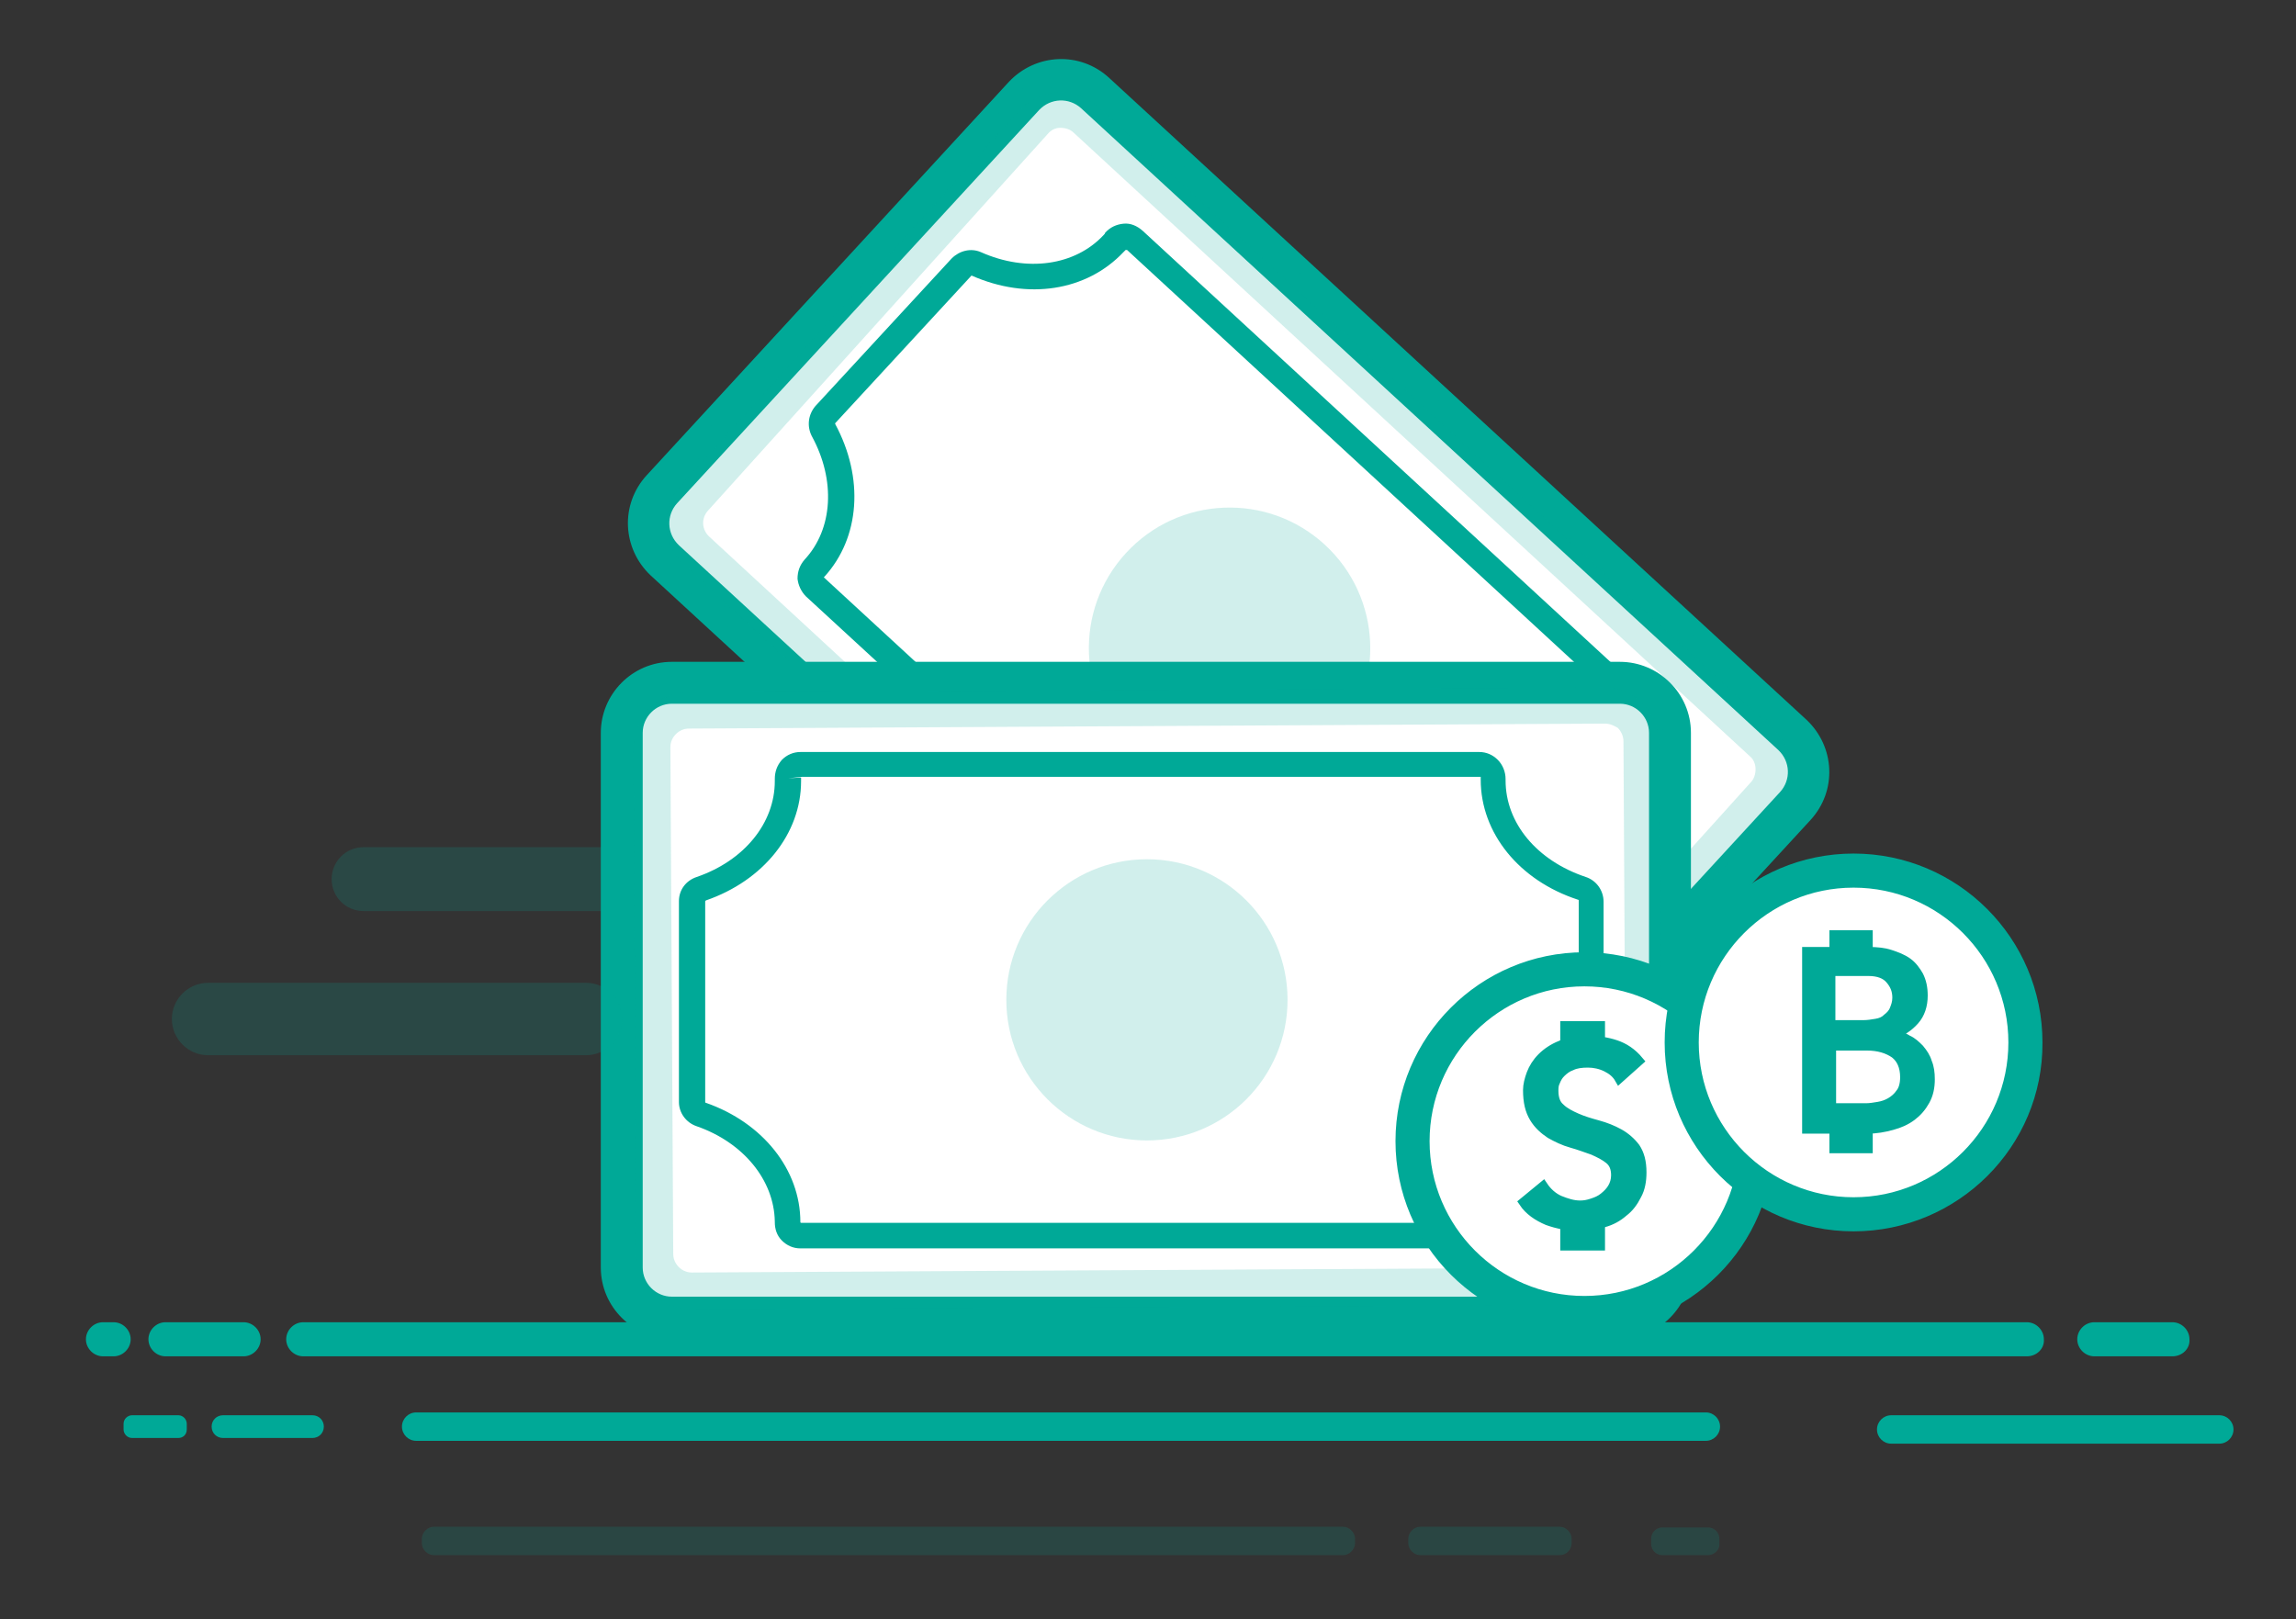 <?xml version="1.0" encoding="utf-8"?>
<!-- Generator: Adobe Illustrator 21.0.0, SVG Export Plug-In . SVG Version: 6.00 Build 0)  -->
<svg version="1.1" id="Layer_1" xmlns="http://www.w3.org/2000/svg" xmlns:xlink="http://www.w3.org/1999/xlink" x="0px" y="0px"
	 viewBox="0 0 323.3 228" style="enable-background:new 0 0 323.3 228;" xml:space="preserve">
<rect x="0" y="0" width="323.3" height="228" fill="#333333" stroke="none"/>
<style type="text/css">
	.st0{fill:#FFFFFF;}
	.st1{fill:#00A997;stroke:#00A997;stroke-width:2;stroke-miterlimit:10;}
	.st2{opacity:0.18;}
	.st3{fill:#00A897;}
	.st4{fill:#00A997;}
	.st5{fill:#00A997;stroke:#00A997;stroke-miterlimit:10;}
	.st6{fill:#00A997;stroke:#00A997;stroke-width:1.283;stroke-miterlimit:10;}
	.st7{opacity:0.17;}
	.st8{display:none;fill:none;stroke:#6C6D6D;stroke-miterlimit:10;}
</style>
<g id="XMLID_321_">
	<g id="XMLID_325_">
		<path id="XMLID_482_" class="st0" d="M191.1,168.7L94.3,79.5c-3.2-3-3.4-8-0.5-11.2l49.8-54c3-3.2,8-3.4,11.2-0.5l96.8,89.2
			c3.2,3,3.4,8,0.5,11.2l-49.8,54C199.4,171.5,194.3,171.7,191.1,168.7z"/>
		<path id="XMLID_486_" class="st1" d="M196.6,173.1c-2.2,0-4.4-0.8-6.1-2.4L92.3,80.3c-3.6-3.4-3.9-9-0.5-12.7l51-55.4
			c3.4-3.6,9-3.9,12.7-0.5l98.2,90.4c3.6,3.4,3.9,9,0.5,12.7l-51,55.4C201.4,172.1,199,173.1,196.6,173.1z M193.1,167.9
			c2.1,1.9,5.3,1.8,7.3-0.3l51-55.4c1.9-2.1,1.8-5.3-0.3-7.3l-98.2-90.4c-2.1-1.9-5.3-1.8-7.3,0.3l-51,55.4
			c-1.9,2.1-1.8,5.3,0.3,7.3L193.1,167.9z"/>
		<g id="XMLID_277_" class="st2">
			<path id="XMLID_448_" class="st3" d="M196.7,169.3c-1.9,0-3.8-0.7-5.2-2L96.3,79.5c-3.1-2.9-3.4-7.8-0.5-11l47.8-53
				c1.4-1.5,3.3-2.4,5.4-2.5c2-0.1,4,0.6,5.6,2l95.2,87.8c1.5,1.4,2.4,3.3,2.5,5.4s-0.6,4.1-2,5.6l-47.8,53
				c-1.4,1.5-3.3,2.4-5.4,2.5C197,169.3,196.8,169.3,196.7,169.3z M195,163.4c0.5,0.5,1.2,0.7,1.9,0.7c0.7,0,1.3-0.3,1.8-0.9
				l47.8-53c0.5-0.5,0.7-1.2,0.7-1.9c0-0.7-0.3-1.4-0.8-1.8l-95.2-87.8c-0.5-0.5-1.2-0.7-1.9-0.7c-0.7,0-1.3,0.3-1.8,0.9l-47.8,53
				c-1,1.1-0.9,2.7,0.2,3.7L195,163.4z"/>
		</g>
	</g>
	<g id="XMLID_323_">
		<g id="XMLID_324_">
			<path id="XMLID_483_" class="st4" d="M186.3,149.7c-0.9,0-1.8-0.3-2.5-1L113.5,84c-0.7-0.7-1.1-1.6-1.2-2.5c0-1,0.3-1.9,1-2.7
				c4-4.3,4.4-11.2,1-17.4c-0.7-1.4-0.5-3,0.5-4.2l19.2-20.8c1.1-1.1,2.7-1.5,4.1-0.9c6.5,2.9,13.3,1.9,17.3-2.4
				c0.1-0.1,0.2-0.2,0.2-0.3c0.7-0.8,1.6-1.2,2.6-1.3c1-0.1,1.9,0.3,2.7,1l70.3,64.8c0.7,0.7,1.1,1.6,1.2,2.6c0,1-0.3,1.9-1,2.7
				l-0.1,0.1c-4.1,4.4-4.4,11.3-0.9,17.6c0.8,1.4,0.6,3.1-0.5,4.2l-19,20.6c-1.1,1.2-2.7,1.5-4.2,0.9c-6.6-3-13.5-2.1-17.5,2.3
				l-0.1,0.1c-0.7,0.7-1.6,1.2-2.6,1.2C186.4,149.7,186.3,149.7,186.3,149.7z M136.8,38.8C136.7,38.8,136.7,38.8,136.8,38.8
				l-19.2,20.8c0,0,0,0.1,0,0.1c4.1,7.6,3.5,16-1.5,21.5c-0.1,0.1-0.1,0.1-0.1,0.1l70.3,64.8c0.1,0,0.1,0,0.2,0l0.2-0.2
				c5.1-5.5,13.6-6.8,21.6-3.1c0,0,0.1,0,0.1,0l19-20.6c0,0,0-0.1,0-0.1c-4.3-7.7-3.7-16.2,1.4-21.8l0.2-0.2c0,0,0-0.1,0-0.1
				l-70.3-64.8l-0.2,0c-0.1,0.1-0.2,0.2-0.3,0.3C153,41,144.7,42.3,136.8,38.8L136.8,38.8z"/>
		</g>
	</g>
	<g id="XMLID_322_" class="st2">
		
			<ellipse transform="matrix(0.678 -0.736 0.736 0.678 -11.356 156.716)" class="st3" cx="173" cy="91.3" rx="19.8" ry="19.8"/>
	</g>
</g>
<g id="XMLID_320_" class="st2">
	<path id="XMLID_481_" class="st3" d="M104.3,128.3H51.2c-2.5,0-4.5-2-4.5-4.5v0c0-2.5,2-4.5,4.5-4.5h53.1c2.5,0,4.5,2,4.5,4.5v0
		C108.8,126.3,106.8,128.3,104.3,128.3z"/>
</g>
<g id="XMLID_315_">
	<g id="XMLID_319_">
		<path id="XMLID_474_" class="st0" d="M227.2,185.5H95.5c-4.4,0-8-3.6-8-8v-73.5c0-4.4,3.6-8,8-8h131.7c4.4,0,8,3.6,8,8v73.5
			C235.2,182,231.6,185.5,227.2,185.5z"/>
		<path id="XMLID_478_" class="st1" d="M228.1,187.5H94.6c-4.9,0-9-4-9-9v-75.3c0-4.9,4-9,9-9h133.5c4.9,0,9,4,9,9v75.3
			C237.1,183.4,233.1,187.5,228.1,187.5z M94.6,98.1c-2.8,0-5.1,2.3-5.1,5.1v75.3c0,2.8,2.3,5.1,5.1,5.1h133.5
			c2.8,0,5.1-2.3,5.1-5.1v-75.3c0-2.8-2.3-5.1-5.1-5.1H94.6z"/>
	</g>
	<g id="XMLID_317_">
		<g id="XMLID_318_">
			<path id="XMLID_475_" class="st4" d="M208.3,175.8h-95.6c-1,0-1.9-0.4-2.6-1.1c-0.7-0.7-1-1.6-1-2.6l0-0.1
				c-0.1-5.8-4.4-11.1-11-13.4c-1.5-0.5-2.5-1.9-2.5-3.4v-28.3c0-1.6,1-2.9,2.5-3.4c6.7-2.3,11-7.6,11-13.5c0-0.1,0-0.2,0-0.3
				c0-1,0.3-1.9,1-2.7c0.7-0.7,1.6-1.1,2.6-1.1h95.6c1,0,1.9,0.4,2.6,1.1c0.7,0.7,1.1,1.7,1.1,2.7l0,0.2c0,6,4.4,11.3,11.3,13.6
				c1.5,0.5,2.5,1.9,2.5,3.5v28.1c0,1.6-1,3-2.5,3.5c-6.9,2.3-11.3,7.6-11.3,13.6l0,0.2c0,1-0.4,2-1.1,2.7
				C210.2,175.4,209.3,175.8,208.3,175.8z M112.7,172.1c0,0.1,0.1,0.1,0.1,0.1h95.6c0.1,0,0.1-0.1,0.1-0.1l0-0.2
				c0-7.5,5.4-14.2,13.7-16.9c0,0,0.1-0.1,0.1-0.1v-28.1c0,0,0-0.1-0.1-0.1c-8.3-2.7-13.7-9.4-13.7-16.9l0-0.3c0,0,0-0.1,0-0.1
				l-95.6,0l-1.9,0.2l1.8-0.1c0,0.2,0,0.3,0,0.5c0,7.4-5.3,14-13.4,16.8c0,0-0.1,0.1-0.1,0.1v28.3c0,0,0,0.1,0.1,0.1
				C107.4,158.1,112.7,164.7,112.7,172.1L112.7,172.1z"/>
		</g>
	</g>
	<g id="XMLID_316_" class="st2">
		<circle class="st4" cx="161.5" cy="140.8" r="19.8"/>
	</g>
	<g id="XMLID_1_" class="st2">
		<path id="XMLID_2_" class="st3" d="M97.3,184.4c-4.2,0-7.7-3.5-7.7-7.7l-0.4-71.4c0-4.3,3.4-7.8,7.7-7.8l129-0.7c0,0,0,0,0,0
			c2.1,0,4,0.8,5.4,2.3c1.5,1.5,2.3,3.4,2.3,5.5l0.4,71.4c0,2.1-0.8,4-2.2,5.5c-1.5,1.5-3.4,2.3-5.5,2.3L97.3,184.4
			C97.3,184.4,97.3,184.4,97.3,184.4z M226,101.9L226,101.9l-129,0.7c-1.4,0-2.6,1.2-2.6,2.6l0.4,71.4c0,1.4,1.2,2.6,2.6,2.6h0
			l129-0.7c0.7,0,1.4-0.3,1.8-0.8s0.8-1.2,0.8-1.9l-0.4-71.4c0-0.7-0.3-1.4-0.8-1.9C227.3,102.2,226.7,101.9,226,101.9z"/>
	</g>
</g>
<g id="XMLID_314_" class="st2">
	<path id="XMLID_473_" class="st3" d="M82.5,148.6H29.3c-2.8,0-5.1-2.3-5.1-5.1v0c0-2.8,2.3-5.1,5.1-5.1h53.2c2.8,0,5.1,2.3,5.1,5.1
		v0C87.6,146.3,85.3,148.6,82.5,148.6z"/>
</g>
<g id="XMLID_300_">
	<g id="XMLID_307_">
		<g id="XMLID_313_">
			<circle id="XMLID_467_" class="st0" cx="223.1" cy="160.7" r="24.2"/>
			<path id="XMLID_470_" class="st5" d="M223.1,186.8c-14.4,0-26.1-11.7-26.1-26.1c0-14.4,11.7-26.1,26.1-26.1
				c14.4,0,26.1,11.7,26.1,26.1C249.3,175.1,237.5,186.8,223.1,186.8z M223.1,138.4c-12.3,0-22.3,10-22.3,22.3
				c0,12.3,10,22.3,22.3,22.3c12.3,0,22.3-10,22.3-22.3C245.4,148.4,235.4,138.4,223.1,138.4z"/>
		</g>
		<g id="XMLID_310_">
			<path id="XMLID_468_" class="st6" d="M217.3,167c0.6,0.9,1.4,1.6,2.3,2c1,0.4,1.9,0.7,2.9,0.7c0.6,0,1.1-0.1,1.7-0.3
				c0.6-0.2,1.1-0.4,1.6-0.8c0.5-0.4,0.9-0.8,1.2-1.3c0.3-0.5,0.5-1.1,0.5-1.8c0-1-0.3-1.7-0.9-2.2c-0.6-0.5-1.4-0.9-2.3-1.3
				c-0.9-0.3-1.9-0.7-3-1c-1.1-0.3-2.1-0.8-3-1.3c-0.9-0.6-1.7-1.3-2.3-2.3c-0.6-1-0.9-2.2-0.9-3.9c0-0.7,0.2-1.5,0.5-2.3
				c0.3-0.8,0.8-1.6,1.5-2.3c0.7-0.7,1.6-1.3,2.6-1.7c1.1-0.5,2.4-0.7,3.9-0.7c1.4,0,2.7,0.2,3.9,0.6c1.2,0.4,2.3,1.1,3.3,2.3
				l-2.8,2.5c-0.4-0.7-1-1.2-1.8-1.6c-0.8-0.4-1.7-0.6-2.6-0.6c-0.9,0-1.7,0.1-2.3,0.4c-0.6,0.2-1.1,0.6-1.5,1
				c-0.4,0.4-0.6,0.8-0.8,1.3c-0.2,0.4-0.2,0.9-0.2,1.2c0,1.1,0.3,1.9,0.9,2.4c0.6,0.6,1.4,1,2.3,1.4c0.9,0.4,1.9,0.7,3,1
				c1.1,0.3,2.1,0.7,3,1.2c0.9,0.5,1.7,1.2,2.3,2c0.6,0.9,0.9,2,0.9,3.5c0,1.2-0.2,2.3-0.7,3.2c-0.5,1-1.1,1.8-1.9,2.4
				c-0.8,0.7-1.7,1.2-2.8,1.5c-1.1,0.4-2.2,0.5-3.4,0.5c-1.6,0-3.1-0.3-4.5-0.8c-1.4-0.6-2.6-1.4-3.4-2.6L217.3,167z"/>
		</g>
		<g id="XMLID_309_">
			<rect id="XMLID_463_" x="220.2" y="170.9" class="st4" width="5.2" height="4.7"/>
			<path id="XMLID_464_" class="st4" d="M226,176.1h-6.3v-5.8h6.3V176.1z M220.7,175.1h4.2v-3.7h-4.2V175.1z"/>
		</g>
		<g id="XMLID_308_">
			<rect id="XMLID_459_" x="220.2" y="144.4" class="st4" width="5.2" height="4.7"/>
			<path id="XMLID_460_" class="st4" d="M226,149.6h-6.3v-5.8h6.3V149.6z M220.7,148.6h4.2v-3.7h-4.2V148.6z"/>
		</g>
	</g>
	<g id="XMLID_301_">
		<g id="XMLID_306_">
			<circle id="XMLID_192_" class="st0" cx="261" cy="146.8" r="24.2"/>
			<path id="XMLID_456_" class="st5" d="M261,172.9c-14.4,0-26.1-11.7-26.1-26.1c0-14.4,11.7-26.1,26.1-26.1
				c14.4,0,26.1,11.7,26.1,26.1C287.2,161.2,275.4,172.9,261,172.9z M261,124.5c-12.3,0-22.3,10-22.3,22.3c0,12.3,10,22.3,22.3,22.3
				c12.3,0,22.3-10,22.3-22.3C283.3,134.5,273.3,124.5,261,124.5z"/>
		</g>
		<g id="XMLID_302_">
			<g id="XMLID_305_">
				<path id="XMLID_193_" class="st6" d="M254.5,134h8.7c1.1,0,2.1,0.1,3,0.4c0.9,0.3,1.7,0.6,2.4,1.1s1.2,1.2,1.6,1.9
					c0.4,0.8,0.6,1.7,0.6,2.8c0,1.4-0.4,2.6-1.2,3.5c-0.8,0.9-1.8,1.6-3.1,2v0.1c0.8,0,1.5,0.2,2.1,0.6c0.7,0.3,1.2,0.8,1.7,1.3
					c0.5,0.6,0.9,1.2,1.1,1.9c0.3,0.7,0.4,1.5,0.4,2.4c0,1.1-0.2,2.1-0.7,3c-0.5,0.9-1.1,1.6-1.9,2.2c-0.8,0.6-1.7,1-2.8,1.3
					c-1.1,0.3-2.2,0.5-3.4,0.5h-8.6V134z M257.8,144.3h4.6c0.6,0,1.2-0.1,1.8-0.2c0.6-0.1,1.1-0.3,1.5-0.7c0.4-0.3,0.8-0.7,1-1.2
					c0.2-0.5,0.4-1,0.4-1.7c0-1-0.3-1.8-1-2.6c-0.6-0.7-1.6-1.1-3-1.1h-5.3V144.3z M257.8,156h5c0.5,0,1.1-0.1,1.7-0.2
					c0.6-0.1,1.2-0.3,1.7-0.6c0.5-0.3,1-0.7,1.4-1.3c0.4-0.5,0.6-1.3,0.6-2.2c0-1.5-0.5-2.6-1.4-3.3c-1-0.7-2.3-1.1-3.9-1.1h-5V156z
					"/>
			</g>
			<g id="XMLID_304_">
				<rect id="XMLID_188_" x="258" y="158.2" class="st4" width="5.3" height="3.9"/>
				<path id="XMLID_189_" class="st4" d="M263.7,162.4h-6.1v-4.6h6.1V162.4z M258.4,161.7h4.5v-3.1h-4.5V161.7z"/>
			</g>
			<g id="XMLID_303_">
				<rect id="XMLID_184_" x="258" y="131.4" class="st4" width="5.3" height="4.8"/>
				<path id="XMLID_185_" class="st4" d="M263.7,136.7h-6.1V131h6.1V136.7z M258.4,135.9h4.5v-4h-4.5V135.9z"/>
			</g>
		</g>
	</g>
</g>
<g id="XMLID_286_">
	<g id="XMLID_299_">
		<path class="st4" d="M285.4,191H42.7c-1.3,0-2.4-1.1-2.4-2.4l0,0c0-1.3,1.1-2.4,2.4-2.4h242.7c1.3,0,2.4,1.1,2.4,2.4l0,0
			C287.9,189.9,286.8,191,285.4,191z"/>
	</g>
	<g id="XMLID_298_">
		<path class="st4" d="M240.2,202.9H58.6c-1.1,0-2-0.9-2-2l0,0c0-1.1,0.9-2,2-2h181.6c1.1,0,2,0.9,2,2l0,0
			C242.2,202,241.3,202.9,240.2,202.9z"/>
	</g>
	<g id="XMLID_297_" class="st7">
		<path id="XMLID_183_" class="st4" d="M189.1,219h-128c-0.9,0-1.7-0.8-1.7-1.7v-0.6c0-0.9,0.8-1.7,1.7-1.7h128
			c0.9,0,1.7,0.8,1.7,1.7v0.6C190.8,218.2,190,219,189.1,219z"/>
	</g>
	<g id="XMLID_296_" class="st7">
		<path id="XMLID_181_" class="st4" d="M219.6,219h-19.6c-0.9,0-1.7-0.8-1.7-1.7v-0.6c0-0.9,0.8-1.7,1.7-1.7h19.6
			c0.9,0,1.7,0.8,1.7,1.7v0.6C221.3,218.2,220.6,219,219.6,219z"/>
	</g>
	<g id="XMLID_295_" class="st7">
		<path id="XMLID_151_" class="st4" d="M240.5,219h-6.4c-0.9,0-1.6-0.7-1.6-1.6v-0.7c0-0.9,0.7-1.6,1.6-1.6h6.4
			c0.9,0,1.6,0.7,1.6,1.6v0.7C242.2,218.2,241.4,219,240.5,219z"/>
	</g>
	<g id="XMLID_294_">
		<path class="st4" d="M312.5,203.3h-46.2c-1.1,0-2-0.9-2-2l0,0c0-1.1,0.9-2,2-2h46.2c1.1,0,2,0.9,2,2l0,0
			C314.5,202.4,313.6,203.3,312.5,203.3z"/>
	</g>
	<g id="XMLID_293_">
		<path class="st4" d="M34.3,191h-11c-1.3,0-2.4-1.1-2.4-2.4l0,0c0-1.3,1.1-2.4,2.4-2.4h11c1.3,0,2.4,1.1,2.4,2.4l0,0
			C36.7,189.9,35.6,191,34.3,191z"/>
	</g>
	<g id="XMLID_292_">
		<path class="st4" d="M44,202.5H31.4c-0.9,0-1.6-0.7-1.6-1.6l0,0c0-0.9,0.7-1.6,1.6-1.6H44c0.9,0,1.6,0.7,1.6,1.6l0,0
			C45.6,201.8,44.9,202.5,44,202.5z"/>
	</g>
	<g id="XMLID_290_">
		<path class="st4" d="M25.1,202.5h-6.5c-0.7,0-1.2-0.6-1.2-1.2v-0.8c0-0.7,0.6-1.2,1.2-1.2h6.5c0.7,0,1.2,0.6,1.2,1.2v0.8
			C26.3,202,25.8,202.5,25.1,202.5z"/>
	</g>
	<g id="XMLID_289_">
		<path class="st4" d="M16,191h-1.5c-1.3,0-2.4-1.1-2.4-2.4v0c0-1.3,1.1-2.4,2.4-2.4H16c1.3,0,2.4,1.1,2.4,2.4v0
			C18.4,189.9,17.3,191,16,191z"/>
	</g>
	<g id="XMLID_287_">
		<path class="st4" d="M305.9,191h-11c-1.3,0-2.4-1.1-2.4-2.4l0,0c0-1.3,1.1-2.4,2.4-2.4h11c1.3,0,2.4,1.1,2.4,2.4l0,0
			C308.4,189.9,307.3,191,305.9,191z"/>
	</g>
</g>
<rect x="21.8" y="9.1" class="st8" width="302.5" height="210.6"/>
<rect x="89" y="9.1" class="st8" width="142" height="206.3"/>
</svg>
